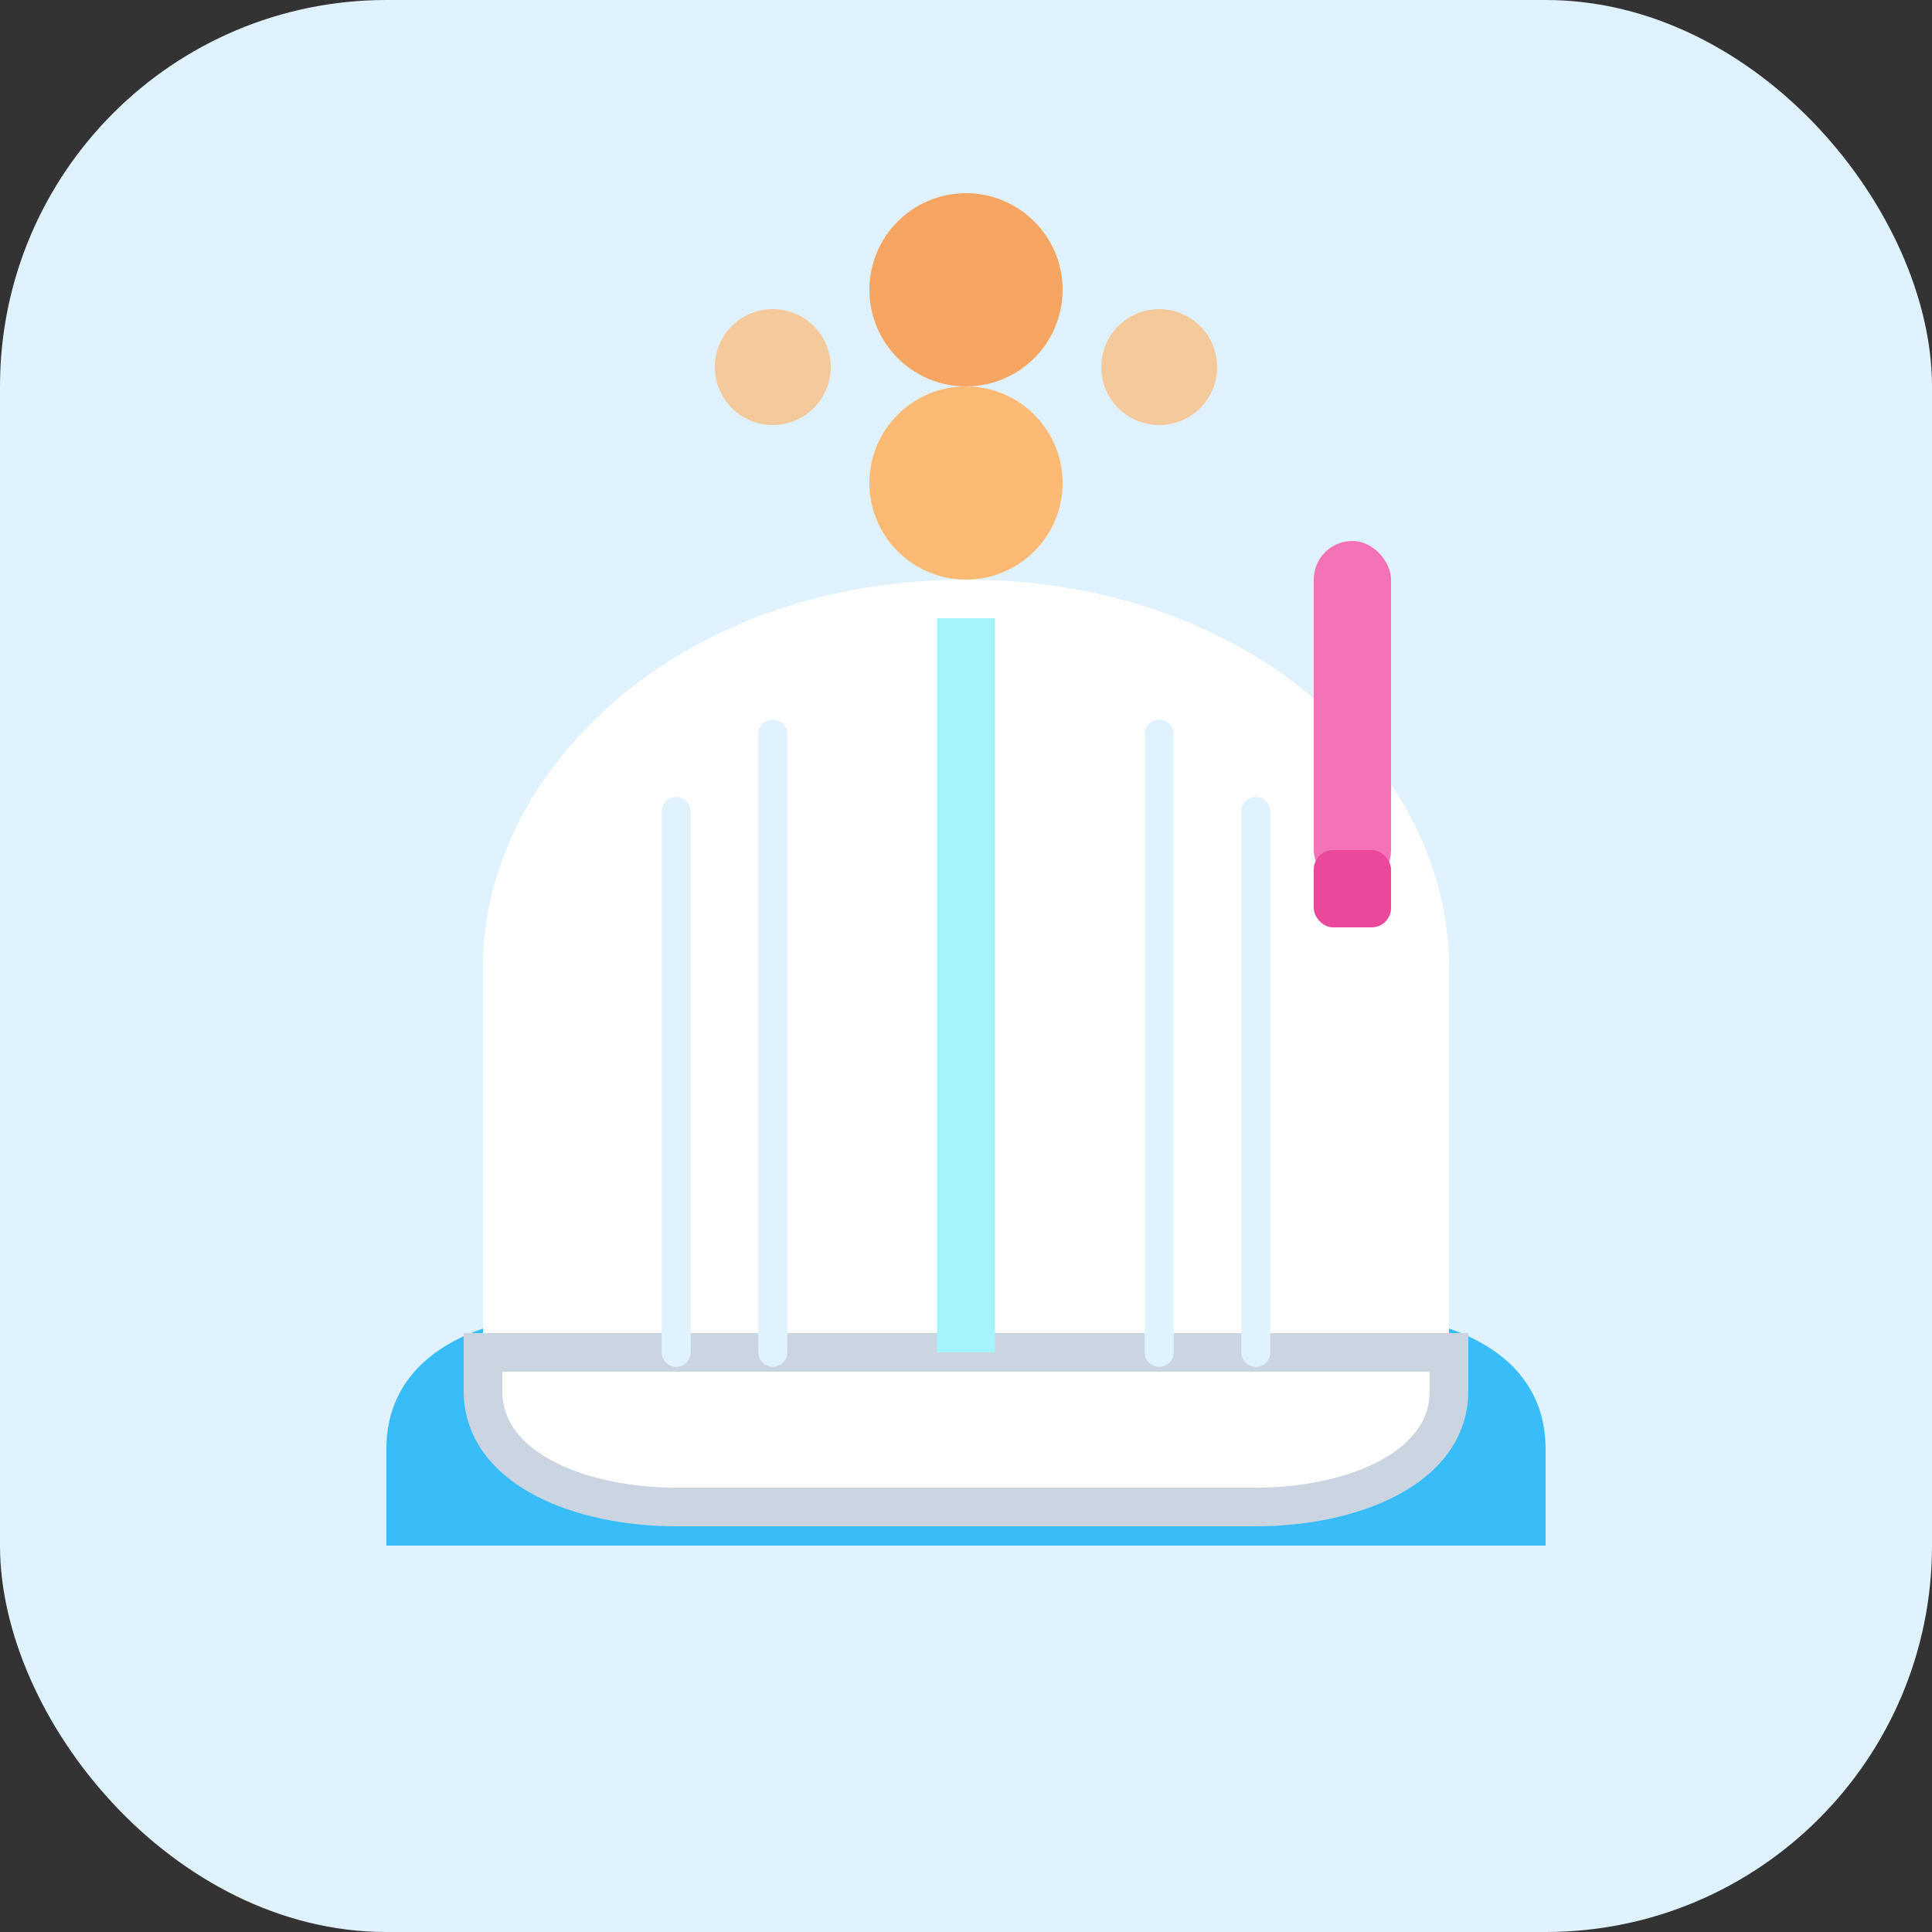 <svg width="100" height="100" viewBox="0 0 100 100" xmlns="http://www.w3.org/2000/svg" fill="none">
  <rect x="0" y="0" width="100" height="100" fill="#333333" stroke="none"/>
  <!-- 背景 (任意: faviconなどで透明にしたい場合は削除またはfill="transparent"に) -->
  <rect width="100" height="100" rx="20" fill="#E0F2FE"/> <!-- sky-100 -->

  <!-- 開いた本 -->
  <path d="M20 75C20 70 25 68 30 68H70C75 68 80 70 80 75V80H20V75Z" fill="#38BDF8"/> <!-- sky-500 -->
  <path d="M50 30C35 30 25 40 25 50V70H75V50C75 40 65 30 50 30Z" fill="#FFFFFF"/>
  <path d="M25 70H75V72C75 76 70 78 65 78H35C30 78 25 76 25 72V70Z" fill="#FFFFFF" stroke="#CBD5E1" stroke-width="2"/> <!-- slate-300 -->

  <!-- 本のページ線 -->
  <line x1="50" y1="32" x2="50" y2="70" stroke="#A5F3FC" stroke-width="3"/> <!-- sky-200 -->
  <line x1="40" y1="38" x2="40" y2="70" stroke="#E0F2FE" stroke-width="1.5" stroke-linecap="round"/> <!-- sky-100 -->
  <line x1="35" y1="42" x2="35" y2="70" stroke="#E0F2FE" stroke-width="1.5" stroke-linecap="round"/> <!-- sky-100 -->
  <line x1="60" y1="38" x2="60" y2="70" stroke="#E0F2FE" stroke-width="1.5" stroke-linecap="round"/> <!-- sky-100 -->
  <line x1="65" y1="42" x2="65" y2="70" stroke="#E0F2FE" stroke-width="1.5" stroke-linecap="round"/> <!-- sky-100 -->

  <!-- 本からの広がり (知識・物語のイメージ) -->
  <circle cx="50" cy="25" r="5" fill="#FDBA74"/> <!-- orange-300 -->
  <path d="M50 20C52.761 20 55 17.761 55 15C55 12.239 52.761 10 50 10C47.239 10 45 12.239 45 15C45 17.761 47.239 20 50 20Z" fill="#FB923C" opacity="0.8"/> <!-- orange-400 -->
  <path d="M40 22C41.657 22 43 20.657 43 19C43 17.343 41.657 16 40 16C38.343 16 37 17.343 37 19C37 20.657 38.343 22 40 22Z" fill="#FDBA74" opacity="0.7"/> <!-- orange-300 -->
   <path d="M60 22C61.657 22 63 20.657 63 19C63 17.343 61.657 16 60 16C58.343 16 57 17.343 57 19C57 20.657 58.343 22 60 22Z" fill="#FDBA74" opacity="0.7"/> <!-- orange-300 -->

  <!-- しおり (アクセント) -->
  <rect x="68" y="28" width="4" height="18" rx="2" fill="#F472B6"/> <!-- pink-500 -->
  <rect x="68" y="44" width="4" height="4" rx="1" fill="#EC4899"/> <!-- pink-600 -->

</svg>
